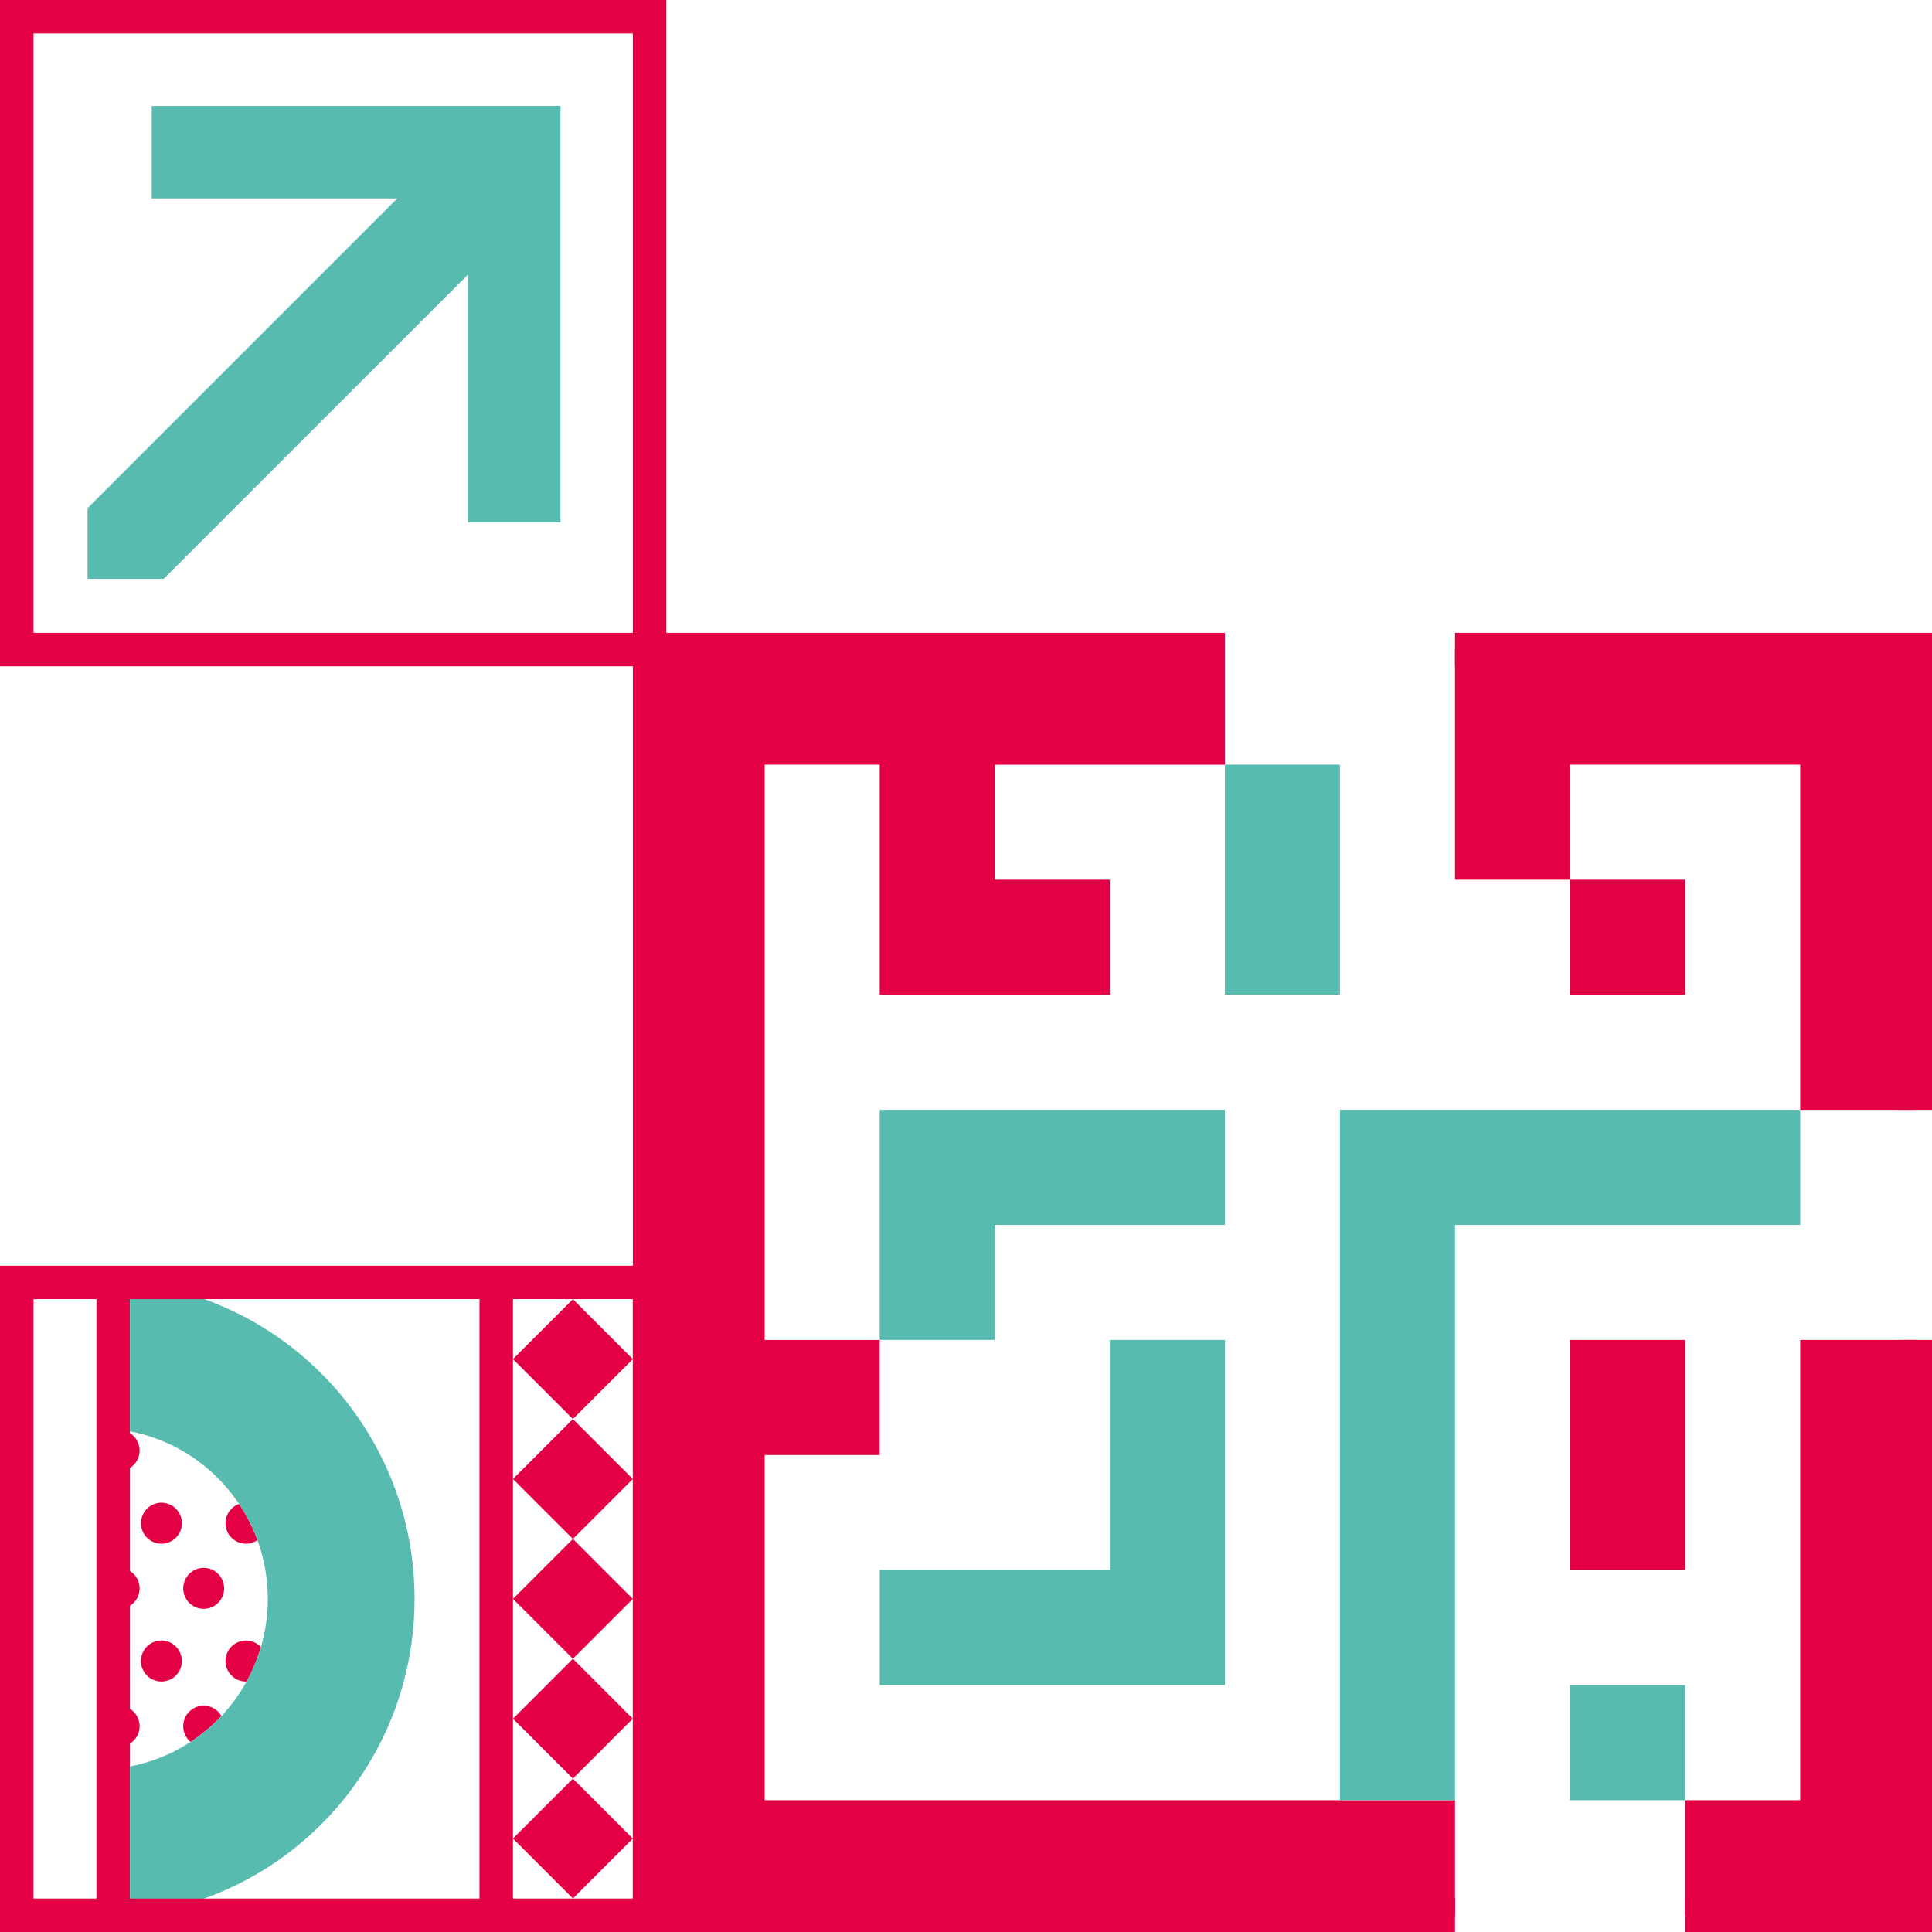 <?xml version="1.0" encoding="utf-8"?>
<!-- Generator: Adobe Illustrator 26.5.0, SVG Export Plug-In . SVG Version: 6.00 Build 0)  -->
<svg version="1.1" id="Layer_1" xmlns="http://www.w3.org/2000/svg" xmlns:xlink="http://www.w3.org/1999/xlink" x="0px" y="0px"
	 viewBox="0 0 90 90.002" style="enable-background:new 0 0 90 90.002;" xml:space="preserve">
<style type="text/css">
	.st0{fill:#58BBB0;}
	.st1{fill:#E40044;}
</style>
<g>
	<polygon class="st0" points="26.11,4.931 26.11,24.331 21.798,24.331 21.798,12.794 7.627,26.964 
		4.079,26.964 4.079,23.671 18.506,9.244 7.068,9.244 7.068,4.931 	"/>
	<path class="st1" d="M31.04,31.04H0V0h31.04V31.04z M1.56,29.481h27.921V1.56H1.56V29.481z"/>
	<path class="st1" d="M78.501,73.14h-5.36V62.42h5.36V73.14z M83.86,83.86h-5.359v5.36h10.72
		V62.42h-5.36C83.86,62.42,83.86,83.86,83.86,83.86z M89.22,30.26L89.22,30.26h-5.36
		H73.14h-5.36v10.72h5.36v-5.359h10.72v16.079h5.36V35.621V30.26z M35.621,83.86V67.78h5.36
		v-5.359h-5.36V35.621h5.36v10.72h5.359h5.36v-5.36h-5.36v-5.359h10.72v-5.36H30.26v58.96
		h37.52v-5.36H35.621z M78.501,40.98h-5.36v5.36h5.36V40.98z"/>
	<path class="st0" d="M40.981,51.7h16.079v5.36H46.34v5.359h-5.359L40.981,51.7z M51.701,67.78v5.36
		h-5.36h-5.359v5.359h5.359h5.36h5.359v-5.359v-5.36v-5.36H51.701V67.78z M73.14,83.86h5.36
		v-5.36h-5.36V83.86z M62.42,35.62h-5.36v10.72h5.36V35.62z M62.42,51.7v32.16h5.36
		V57.061h16.079v-5.36H62.42V51.7z"/>
	<path class="st1" d="M90,90H78.5v-1.56h9.94V62.419h1.56C90,62.419,90,90,90,90z
		 M67.78,90H29.481V29.481h27.579v1.56H31.04v57.4h36.74V90z M90,51.7h-1.56V31.04
		H67.78V29.481h22.22C90,29.481,90,51.7,90,51.7z"/>
	<path class="st1" d="M8.473,77.377c0,0.526-0.427,0.955-0.954,0.955c-0.525,0-0.953-0.428-0.953-0.955
		c0-0.527,0.427-0.956,0.953-0.956C8.046,76.422,8.473,76.85,8.473,77.377 M7.52,70.001
		c-0.525,0-0.953,0.43-0.953,0.956s0.427,0.955,0.953,0.955c0.526,0,0.954-0.428,0.954-0.955
		S8.046,70.001,7.52,70.001 M6.504,67.572c0-0.341-0.18-0.641-0.45-0.81v-7.02H4.492v29.479
		h1.562v-7.999c0.27-0.168,0.45-0.468,0.45-0.809c0-0.341-0.18-0.642-0.45-0.81v-4.801
		c0.27-0.168,0.45-0.468,0.45-0.809c0-0.341-0.18-0.641-0.45-0.81v-4.8
		C6.325,68.213,6.504,67.914,6.504,67.572 M11.457,71.912c0.199,0,0.384-0.061,0.537-0.166
		c-0.218-0.599-0.508-1.165-0.856-1.687c-0.369,0.132-0.633,0.485-0.633,0.899
		C10.505,71.483,10.932,71.912,11.457,71.912 M11.457,76.422c-0.525,0-0.953,0.428-0.953,0.956
		c0,0.526,0.427,0.955,0.953,0.955c0.01,0,0.02-0.001,0.03-0.001
		c0.278-0.504,0.502-1.04,0.667-1.604C11.98,76.54,11.733,76.422,11.457,76.422 M9.488,79.457
		c-0.525,0-0.953,0.428-0.953,0.955c0,0.293,0.133,0.556,0.342,0.732
		c0.526-0.344,1.008-0.75,1.437-1.205C10.151,79.651,9.842,79.457,9.488,79.457 M9.488,73.037
		c-0.525,0-0.953,0.428-0.953,0.955c0,0.526,0.427,0.955,0.953,0.955c0.526,0,0.954-0.428,0.954-0.955
		C10.442,73.466,10.015,73.037,9.488,73.037 M26.688,77.272l2.791-2.791l-2.791-2.792l-2.792,2.792
		L26.688,77.272z M26.688,82.856l2.791-2.792l-2.791-2.793l-2.792,2.793L26.688,82.856z M26.688,88.439
		l2.791-2.791L26.688,82.856l-2.792,2.791L26.688,88.439z M26.688,71.689l2.791-2.791l-2.791-2.792
		l-2.792,2.792L26.688,71.689z M26.688,66.105l2.791-2.791l-2.791-2.791l-2.792,2.791L26.688,66.105z
		 M23.896,59.74h-1.56v29.481h1.56V59.74z"/>
	<path class="st0" d="M19.312,74.482c0,7.678-5.813,13.989-13.257,14.74v-6.934
		c3.657-0.7,6.421-3.928,6.421-7.806c0-3.877-2.764-7.106-6.421-7.806v-6.935
		C13.499,60.492,19.312,66.804,19.312,74.482"/>
	<path class="st1" d="M31.04,90.002H0V58.96h31.04V90.002z M1.56,88.442h27.921V60.519H1.56V88.442z"/>
</g>
</svg>
